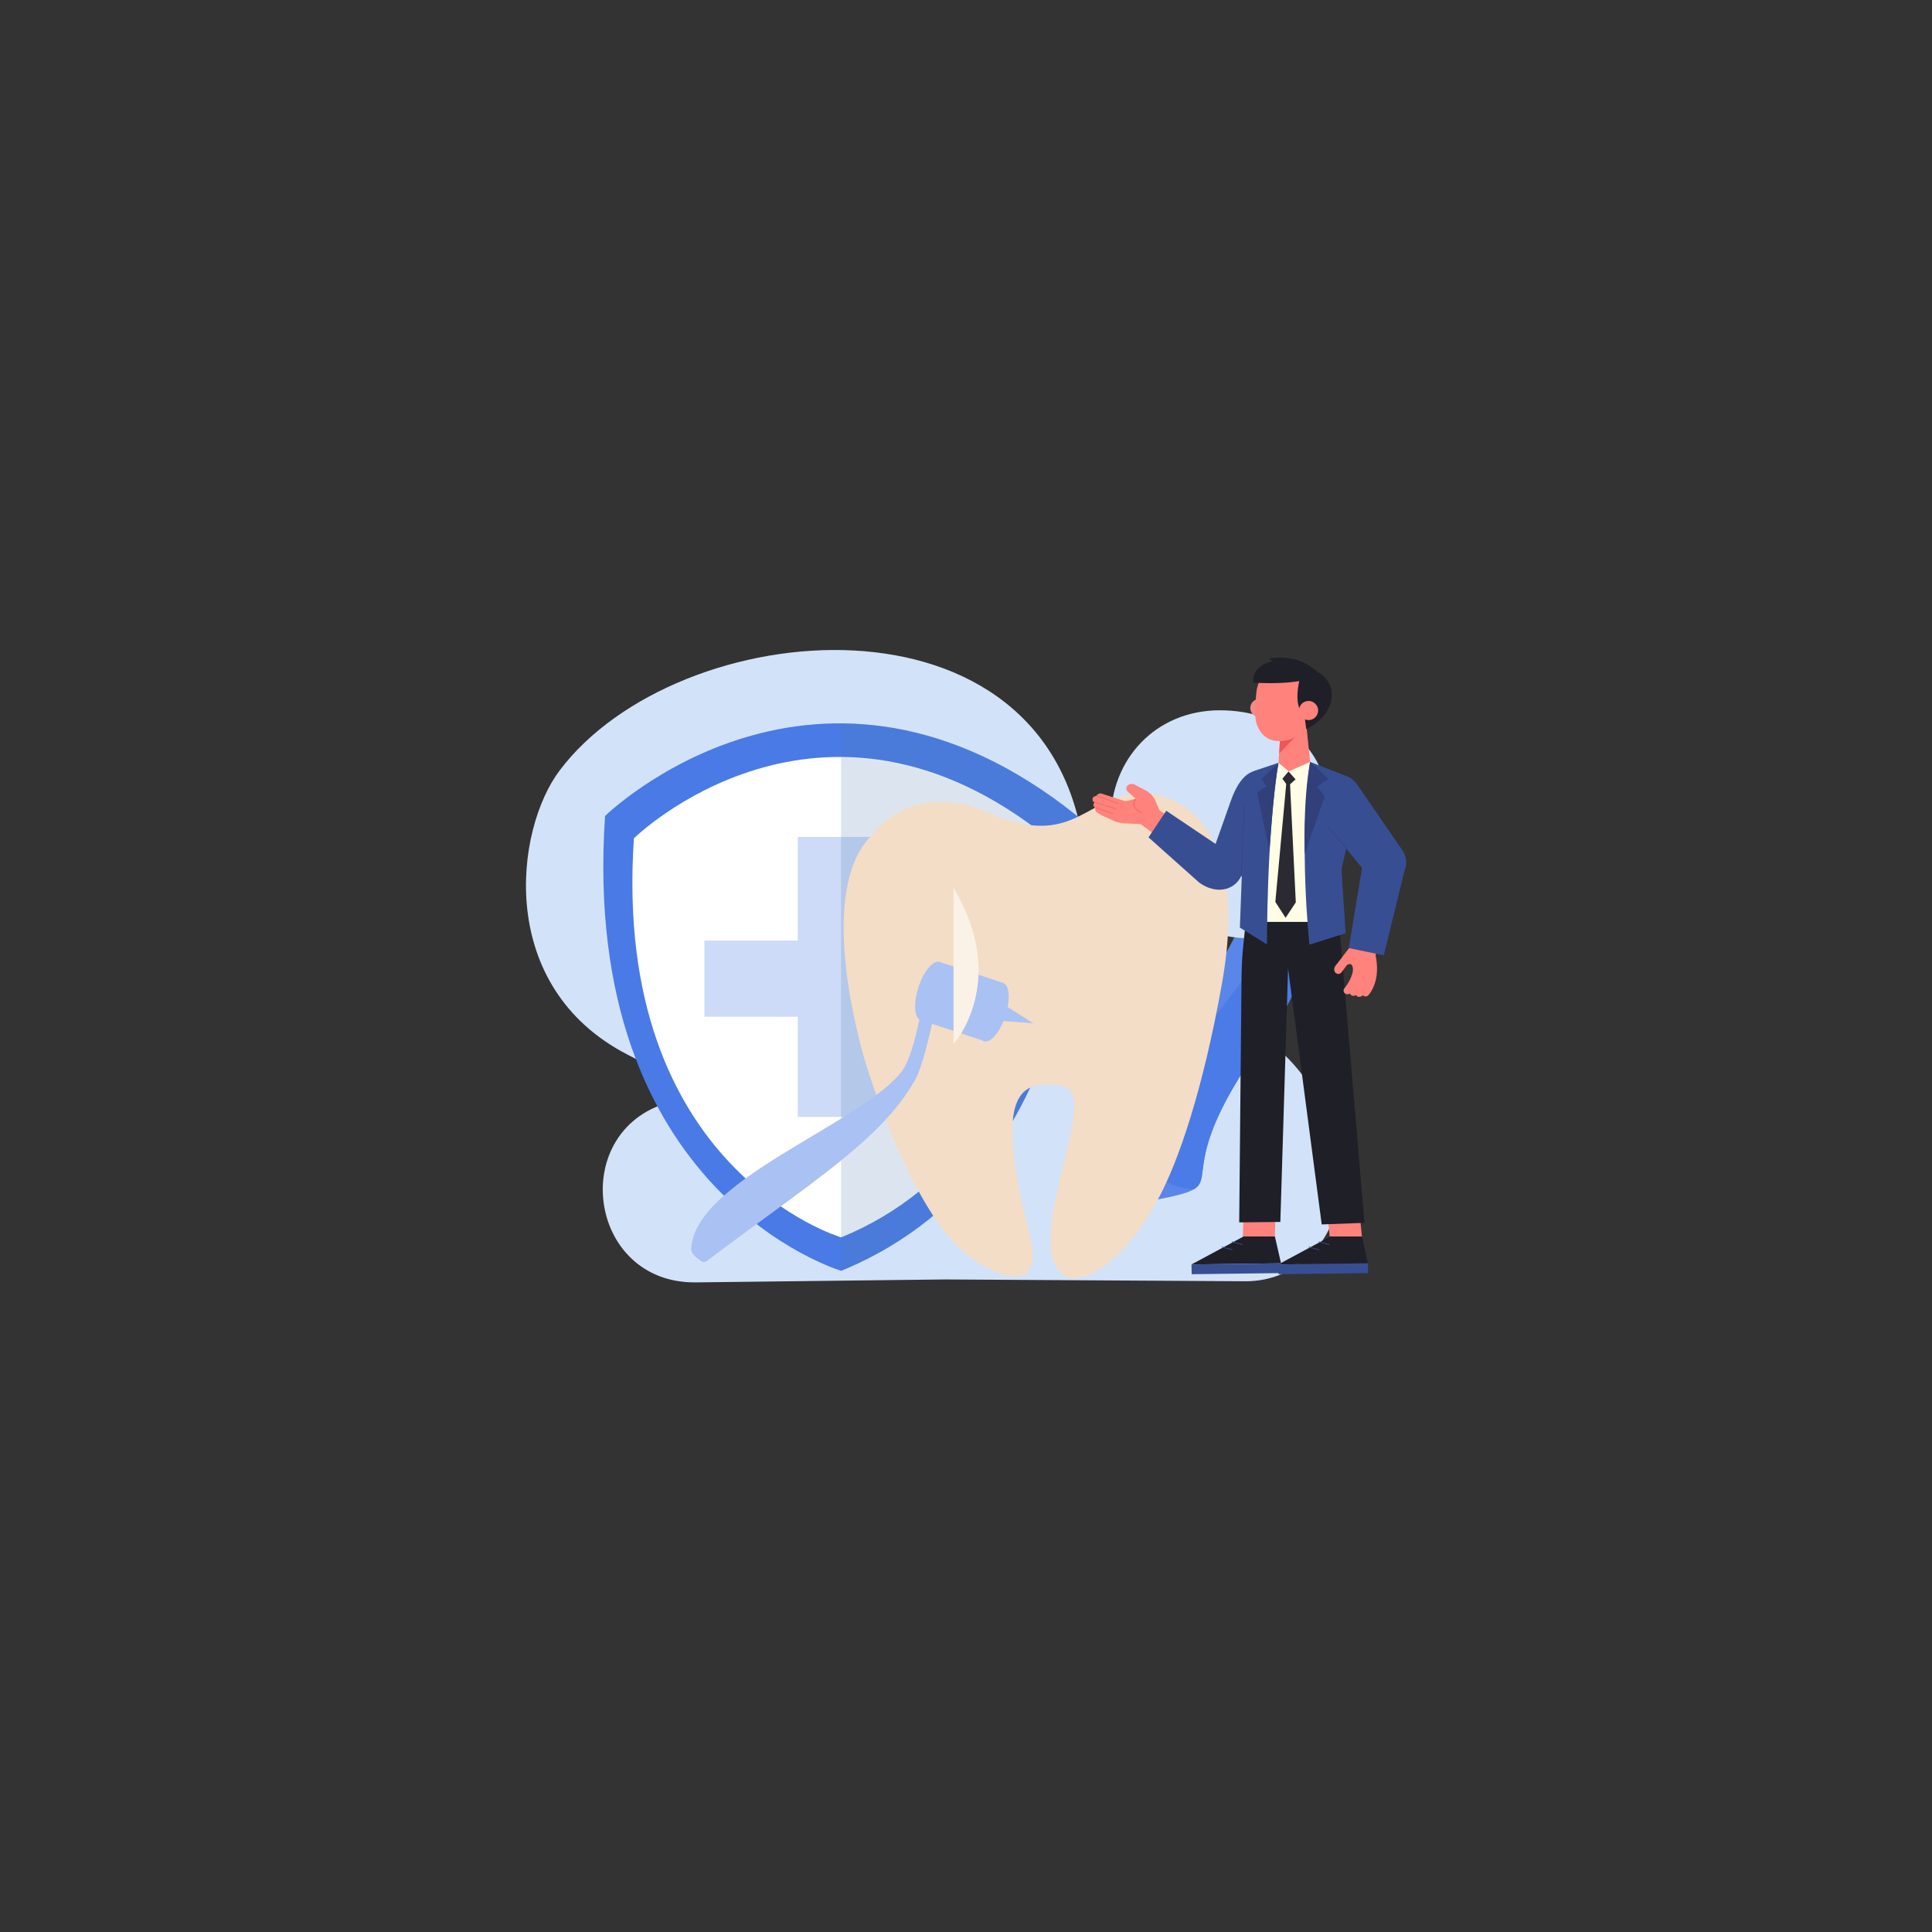 <?xml version="1.0" encoding="utf-8"?>
<svg xmlns="http://www.w3.org/2000/svg" id="Layer_1" style="enable-background:new 0 0 850 850" version="1.1" viewBox="0 0 850 850" x="0" y="0">
  <rect x="0" y="0" width="850" height="850" fill="#333333" stroke="none"/>
  <g>
    <g>
      <g>
        <path d="M415.7,562.9l132.3,0.8c23,0.1,41.5-18.9,40.6-41.8c-3.5-93.9-101.9-67.5-111.6-147.3&#xD;&#xA;				c-14.5-119.4-179-104.5-230.8-35.6c-19.7,26.1-28.2,95,29.9,125c28.8,14.8,30,18.1,20.1,20.5c-46.8,11.2-38.3,80.2,9.9,79.7&#xD;&#xA;				L415.7,562.9z" style="fill:#d2e2f9"/>
      </g>
      <g>
        <g>
          <path d="M489.3,531.6c0,0-21.6-33.9,32.4-89.6c30.6-31.6,40.5-68.8,14.1-111.3c-10.8-17.3,78.7,48.2,22.1,124.9&#xD;&#xA;					C501.1,532.3,560,517.9,489.3,531.6z" style="fill:#5986e8"/>
        </g>
        <g>
          <path d="M557.8,455.6c46.9-63.5-8.5-117.6-21.1-126c12.8,13.5,35.4,42.4,26.6,71.7c-12,40.1-89.3,96.4-50.2,118.6&#xD;&#xA;					c3.8,2.2,7.9,3.2,12.1,3.3C534.3,517.9,519.1,508.1,557.8,455.6z" style="fill:#4b7be6"/>
        </g>
      </g>
      <g>
        <path d="M488.7,360.8c0,26.5,32.4,52,60.8,52c28.4,0,35.1-29.4,35.1-56s-19.5-44.3-47.9-44.3&#xD;&#xA;				C508.3,312.5,488.7,334.2,488.7,360.8z" style="fill:#d2e2f9"/>
      </g>
      <g>
        <g>
          <path d="M266.2,359c0,0,93.6-91.7,207.7,0c0,0,15,151.2-103.8,200.1C370.1,559.1,255,525.2,266.2,359z" style="fill:#497ae6"/>
        </g>
        <g>
          <path d="M278.9,368.8c0,0,82.1-80.5,182.3,0c0,0,13.1,132.6-91.1,175.6C370.1,544.4,269,514.6,278.9,368.8z" style="fill:#fff"/>
        </g>
        <g>
          <rect height="123.2" style="fill:#cddbf8" width="37.4" x="351" y="368.2"/>
        </g>
        <g>
          <rect height="33.5" style="fill:#cddbf8" width="119.8" x="309.9" y="413.8"/>
        </g>
        <g style="opacity:.2">
          <path d="M473.9,359c-37.8-30.4-73.3-40.6-103.9-40.7v240.8c0,0,0.1,0,0.1,0C488.9,510.2,473.9,359,473.9,359z" style="fill:#4e7bb0"/>
        </g>
      </g>
      <g>
        <g>
          <path d="M384.1,366.9c0,0,16.4-24.3,50.9-9.3c34.5,15.1,41.4-4.1,61.3-8c19.9-3.9,54.2,11.2,41.3,83.2&#xD;&#xA;					c-8.5,47.5-19.1,77.5-27.3,93.3c-14.7,27.9-35,42.3-43.6,33.8c-16.5-16.2,18.6-79.3,0.5-82.1c-18.1-2.9-30.5,1.7-14.3,65&#xD;&#xA;					c7.6,29.9-17.5,17.6-29.1,7.8c-21.1-17.8-39.2-69.9-43.6-85.1C375.5,449,360.5,389.1,384.1,366.9z" style="fill:#f3ddc6"/>
        </g>
      </g>
    </g>
    <g>
      <g>
        <path d="M414.9,423.9c0,0-6.1,40.3-12.5,51.5c-15.1,26.3-44.6,44-91.7,79.5c-1.7,1.2-6.6-3-6.6-5&#xD;&#xA;				c0.5-30.2,74-55.1,92.3-78.1c6-7.5,8.6-27.9,11-35.4C411.7,422.8,414.9,423.9,414.9,423.9z" style="fill:#aac1f3"/>
      </g>
      <g>
        <path d="M310.6,555c-0.5,0.4-1.4,0.2-2.4-0.3c0.2-12.9,25.9-27.8,34.8-34.9c11.8-9.6,41.6-32.4,51.5-40.2&#xD;&#xA;				c10-7.8,13-31.7,13-31.7l3.9-4.6c-2.4,12-5.7,26.2-9.1,32.2C387.2,501.8,357.7,519.5,310.6,555z" style="fill:#aac1f3"/>
      </g>
      <g>
        <g>
          <path d="M404.1,434.3c-2.3,7.1-1.9,13.5,0.9,14.5c2.8,0.9,7-4,9.4-11.1c2.3-7,1.9-13.5-0.9-14.5&#xD;&#xA;					C410.6,422.3,406.4,427.2,404.1,434.3z" style="fill:#aac1f3"/>
        </g>
        <g>
          <rect height="29.5" style="fill:#aac1f3" transform="rotate(-71.705 423.234 440.637)" width="26.9" x="409.8" y="425.8"/>
        </g>
        <g>
          <path d="M432.1,443.6c-2.3,7-1.9,13.5,0.9,14.5c2.8,0.9,7-4,9.3-11.1c2.3-7,1.9-13.5-0.9-14.5&#xD;&#xA;					C438.6,431.5,434.4,436.5,432.1,443.6z" style="fill:#aac1f3"/>
        </g>
        <g>
          <path d="M437.1,444.4c-0.8,2.4-0.7,4.6,0.3,4.9c1,0.3,2.4-1.4,3.2-3.8c0.8-2.4,0.6-4.6-0.3-4.9&#xD;&#xA;					C439.3,440.3,437.8,442,437.1,444.4z" style="fill:#aac1f3"/>
        </g>
        <g>
          <polygon points="440.1 441 454.6 450.2 437.5 448.9" style="fill:#aac1f3"/>
        </g>
      </g>
    </g>
    <g>
      <g>
        <g>
          <g>
            <g>
              <polygon points="599.2 544 585.3 544 562.4 556.3 601.8 555.8" style="fill:#1f1f28"/>
            </g>
            <g>
              <g>
                <polygon points="601.9 560.1 601.8 555.8 562.4 556.3 562.5 560.6" style="fill:#384e93"/>
              </g>
            </g>
            <g>
              <path d="M580.3,550c0.1,0,0.2-0.1,0.2-0.1c0-0.1,0-0.2-0.1-0.2l-4.5-1.2c-0.1,0-0.2,0-0.2,0.1&#xD;&#xA;							c0,0.1,0,0.2,0.1,0.2L580.3,550C580.2,550,580.3,550,580.3,550z" style="fill:#384e93"/>
            </g>
            <g>
              <path d="M584.7,547.7c0.1,0,0.2-0.1,0.2-0.1c0-0.1,0-0.2-0.1-0.2l-4.5-1.2c-0.1,0-0.2,0-0.2,0.1&#xD;&#xA;							c0,0.1,0,0.2,0.1,0.2L584.7,547.7C584.7,547.7,584.7,547.7,584.7,547.7z" style="fill:#384e93"/>
            </g>
          </g>
          <g>
            <polygon points="583.1 524.5 597.2 524.5 599.2 544 585 544" style="fill:#ff827c"/>
          </g>
        </g>
        <g>
          <g>
            <g>
              <polygon points="560.9 544 547.1 544 524.2 556.3 563.6 555.8" style="fill:#1f1f28"/>
            </g>
            <g>
              <g>
                <polygon points="563.7 560.1 563.6 555.8 524.2 556.3 524.3 560.6" style="fill:#384e93"/>
              </g>
            </g>
            <g>
              <path d="M542.1,550c0.1,0,0.2-0.1,0.2-0.1c0-0.1,0-0.2-0.1-0.2l-4.5-1.2c-0.1,0-0.2,0-0.2,0.1&#xD;&#xA;							c0,0.1,0,0.2,0.1,0.2L542.1,550C542,550,542,550,542.1,550z" style="fill:#384e93"/>
            </g>
            <g>
              <path d="M546.5,547.7c0.1,0,0.2-0.1,0.2-0.1c0-0.1,0-0.2-0.1-0.2l-4.5-1.2c-0.1,0-0.2,0-0.2,0.1&#xD;&#xA;							c0,0.1,0,0.2,0.1,0.2L546.5,547.7C546.5,547.7,546.5,547.7,546.5,547.7z" style="fill:#384e93"/>
            </g>
          </g>
          <g>
            <polygon points="547.3 524.5 561.4 524.5 560.9 544 546.8 544" style="fill:#ff827c"/>
          </g>
        </g>
        <g>
          <g>
            <path d="M549.8,395.1c0,0-1,2.2-3,22.8c-0.4,4.2-0.6,10.1-0.6,14.4l-1,105.5l18.1-0.2l3.4-111.5l14.8,112.6&#xD;&#xA;						l18.8-0.7l-11.8-139.7l-8.5-1.5L549.8,395.1z" style="fill:#1f1f28"/>
          </g>
        </g>
      </g>
      <g>
        <g>
          <g>
            <g>
              <path d="M500.2,361.3c-2.9-2.3-2.2-2.3,0.1-5.2c2.4-3,4.7-3.1,7.9-0.9l11.2,7.6l-1.9,11.4L500.2,361.3z" style="fill:#ff827c"/>
            </g>
            <g>
              <g>
                <g>
                  <path d="M510.2,356.6l-6.3,6.1l-9.4-0.5c-3.2-0.4-3.4-0.5-6.3-1.9l-2.1-1c-3-1.4-4.9-4.5-4.4-7.6&#xD;&#xA;									c0.1-0.4,0.3-0.5,0.4-1c0.3-1.2,1.6-1.9,2.7-1.5l9.3,3c1.1,0.4,1,0.4,2.1,0.1l3.5-0.9l-3.3-2.9c-1-0.8-1.2-2-0.3-2.9l0,0&#xD;&#xA;									c0.7-0.7,2-0.9,2.9-0.5l4.6,2.4c1.8,0.9,3.3,2.2,4.3,3.9C508.5,352.9,509.3,354.5,510.2,356.6z" style="fill:#ff827c"/>
                </g>
                <g>
                  <path d="M483.6,350.5l-0.8-0.2c-0.9-0.3-1.9,0.2-2.1,1.1l0,0c-0.2,0.7,0.2,1.4,1,1.7l2.3,0.9L483.6,350.5z" style="fill:#ff827c"/>
                </g>
                <g>
                  <path d="M484,352.9l-0.8-0.2c-0.9-0.3-1.9,0.2-2.1,1.1l0,0c-0.2,0.7,0.2,1.4,1,1.7l2.3,0.9L484,352.9z" style="fill:#ff827c"/>
                </g>
                <g>
                  <path d="M484.7,354.8l-0.8-0.2c-0.9-0.3-1.8,0.1-2,0.9l0,0c-0.2,0.7,0,1.5,0.9,2.1l3.3,1.8L484.7,354.8z" style="fill:#ff827c"/>
                </g>
              </g>
              <g>
                <path d="M502.2,357.8C502.3,357.8,502.3,357.8,502.2,357.8c0.1-0.1,0.1-0.2,0.1-0.2c-2-1.1-3.1-2.2-3.3-3.5&#xD;&#xA;								c-0.2-1.4,0.7-2.4,0.7-2.4c0,0,0-0.1,0-0.2c0,0-0.1,0-0.2,0c0,0-1,1.1-0.8,2.6C499,355.5,500.2,356.7,502.2,357.8&#xD;&#xA;								C502.2,357.8,502.2,357.8,502.2,357.8z" style="fill:#ef5656"/>
              </g>
              <g>
                <path d="M492.1,353.7c0,0,0.1,0,0.1-0.1c0-0.1,0-0.1-0.1-0.1l-9.4-3.4c-0.1,0-0.1,0-0.1,0.1&#xD;&#xA;								c0,0.1,0,0.1,0.1,0.1L492.1,353.7C492.1,353.7,492.1,353.7,492.1,353.7z" style="fill:#ef5656"/>
              </g>
              <g>
                <path d="M491.1,356c0,0,0.1,0,0.1-0.1c0-0.1,0-0.1-0.1-0.1l-9.4-3c-0.1,0-0.1,0-0.1,0.1c0,0.1,0,0.1,0.1,0.1&#xD;&#xA;								L491.1,356C491.1,356,491.1,356,491.1,356z" style="fill:#ef5656"/>
              </g>
              <g>
                <path d="M489.8,358.1c0,0,0.1,0,0.1-0.1c0-0.1,0-0.1-0.1-0.1l-7.6-2.6c-0.1,0-0.1,0-0.1,0.1&#xD;&#xA;								c0,0.1,0,0.1,0.1,0.1L489.8,358.1C489.7,358.1,489.8,358.1,489.8,358.1z" style="fill:#ef5656"/>
              </g>
            </g>
          </g>
          <g>
            <path d="M513.1,356.7l21.7,14.6l6.8-19.2l0,0c4.5-12.7,10.3-12.7,10.3-12.7l-0.9,39.7l-4.9,6.3&#xD;&#xA;						c-3.1,6.5-11.2,8.2-18.5,2.9l-22.3-19.9L513.1,356.7z" style="fill:#384e93"/>
          </g>
        </g>
        <g>
          <g>
            <g>
              <polygon points="576.8 334.9 562.1 335.4 552.2 405.6 578.1 405.6" style="fill:#fffde6"/>
            </g>
            <g>
              <g>
                <polygon points="566.9 339.4 570 342.9 566.6 345.9 564.2 342.6" style="fill:#2b2a33"/>
              </g>
              <g>
                <polygon points="567.5 343.7 570.1 397 565.6 403.8 561.1 396.8 566 343.7" style="fill:#2b2a33"/>
              </g>
            </g>
          </g>
          <g>
            <g>
              <path d="M576.4,335.2l16.3,6.4c4,1.7,6.3,5.8,5.7,10l-3.1,8.1l-5.1,22.8l1.8,28.1l-15.9,5&#xD;&#xA;							C576.1,415.5,571.2,370.7,576.4,335.2z" style="fill:#384e93"/>
            </g>
            <g>
              <path d="M576.4,335.2l8.1,7.5l-5,3.3l3.3,4.4l-8.8,25.3C574,375.6,573.2,352.6,576.4,335.2z" style="fill:#313f7a"/>
            </g>
          </g>
          <g>
            <g>
              <path d="M562.5,335.6l-10.5,3.5c-3.9,1.4-4.4,5.2-4.3,9.3l-2.2,59.7l11.9,7.4&#xD;&#xA;							C557.5,415.5,557.1,368.3,562.5,335.6z" style="fill:#384e93"/>
            </g>
            <g>
              <path d="M546.1,385.6c0.1,0,0.1,0,0.1-0.1l1.4-32.6c0-0.1,0-0.1-0.1-0.1c-0.1,0-0.1,0-0.1,0.1l-1.4,32.6&#xD;&#xA;							C546,385.5,546,385.6,546.1,385.6C546.1,385.6,546.1,385.6,546.1,385.6z" style="fill:#313f7a"/>
            </g>
            <g>
              <path d="M562.5,335.6l-7.5,7.2l2.3,3.1l-4.2,2.8l5.4,25.5C558.6,374.2,560.4,345.1,562.5,335.6z" style="fill:#313f7a"/>
            </g>
          </g>
        </g>
        <g>
          <g>
            <g>
              <path d="M596.8,412.9l-9.4,12.2c-0.7,1.2-0.4,2.5,0.3,3l0,0c0.8,0.6,1.9,0.5,2.5-0.3l2.3-3.1&#xD;&#xA;							c0,0,2.2-1.9,2.7,1.2c0.4,2.6-2,6.9-3.7,8.9c-0.7,0.8-0.4,2.1,0.6,2.5c0.6,0.2,1.2,0.2,1.8-0.2c0,0,0.8,1.8,2.7,0.7&#xD;&#xA;							c0,0,0.9,1.7,3.1,0.1c0,0,1.3,1.5,2.8-0.6c1.5-2,4.7-7.4,2.7-17.1l3-10.6L596.8,412.9z" style="fill:#ff827c"/>
            </g>
            <g>
              <g>
                <polygon points="608.8 420.3 618.1 382.3 599.7 379.1 593.4 417.1" style="fill:#384e93"/>
              </g>
            </g>
          </g>
          <g>
            <g>
              <path d="M588.7,342.2L588.7,342.2c4.3-2,7.3,1,9.8,5l18.7,27.2c2.5,4,1.7,9.3-2,12.3l0,0&#xD;&#xA;							c-4.4,3.6-10.9,2.5-13.9-2.3l-18.6-22.8C579.7,356.9,586.3,343.7,588.7,342.2z" style="fill:#384e93"/>
            </g>
            <g>
              <path d="M592.2,373.5C592.3,373.5,592.3,373.5,592.2,373.5c0.1-0.1,0.1-0.1,0.1-0.2l-7.7-9.5c0,0-0.1-0.1-0.2,0&#xD;&#xA;							c0,0-0.1,0.1,0,0.2L592.2,373.5C592.2,373.5,592.2,373.5,592.2,373.5z" style="fill:#313f7a"/>
            </g>
          </g>
        </g>
      </g>
      <g>
        <g>
          <circle cx="554.1" cy="311.5" r="4" style="fill:#f08b85" transform="rotate(-30.918 554.094 311.546)"/>
        </g>
        <g>
          <polygon points="563.3 322.6 562.5 335.6 567 339.4 576.4 335.2 574 311.9" style="fill:#ff827c"/>
        </g>
        <g>
          <polygon points="562.8 331.5 573.2 320.8 563.3 322.6" style="fill:#ef5656"/>
        </g>
        <g>
          <path d="M559.4,295.6c-4.1,0.5-6.1,4.7-6.6,8.6c-0.5,4.4-1.1,11.3,0.2,14.7c2,5.3,6.5,8.4,13.4,6.7&#xD;&#xA;					c0,0,8-0.8,9.4-12.9C577.5,298.3,568,294.6,559.4,295.6z" style="fill:#ff827c"/>
        </g>
        <g>
          <path d="M573.9,314.7l-2-2.4c-1.7-3.9-1.1-8.5-0.3-12.7l0-0.1c-8.6-3.5-10.5-3.4-16.9-1.1c0,0,3.4-6.8,16.7-5.3&#xD;&#xA;					c18.4,2,19.2,19.8,3.3,27.7L573.9,314.7z" style="fill:#1f1f28"/>
        </g>
        <g>
          <g>
            <path d="M579.8,313.6c-0.6,2.3-2.8,3.6-5.1,3.1c-2.3-0.6-3.6-2.8-3.1-5.1c0.6-2.3,2.8-3.6,5.1-3.1&#xD;&#xA;						C579,309.1,580.4,311.4,579.8,313.6z" style="fill:#ff827c"/>
          </g>
        </g>
        <g>
          <path d="M580.3,296.6c0,0-6.7-9.3-22-6.9l1.5,1.2c0,0-9.5,2-8.3,9.4c0,0,13.7,1.2,24.2-1.5L580.3,296.6z" style="fill:#1f1f28"/>
        </g>
      </g>
    </g>
  </g>
  <g>
    <path d="M419.5,390.6v68.8C419.5,459.4,444.3,432,419.5,390.6z" style="fill:#faf2e6"/>
  </g>
</svg>